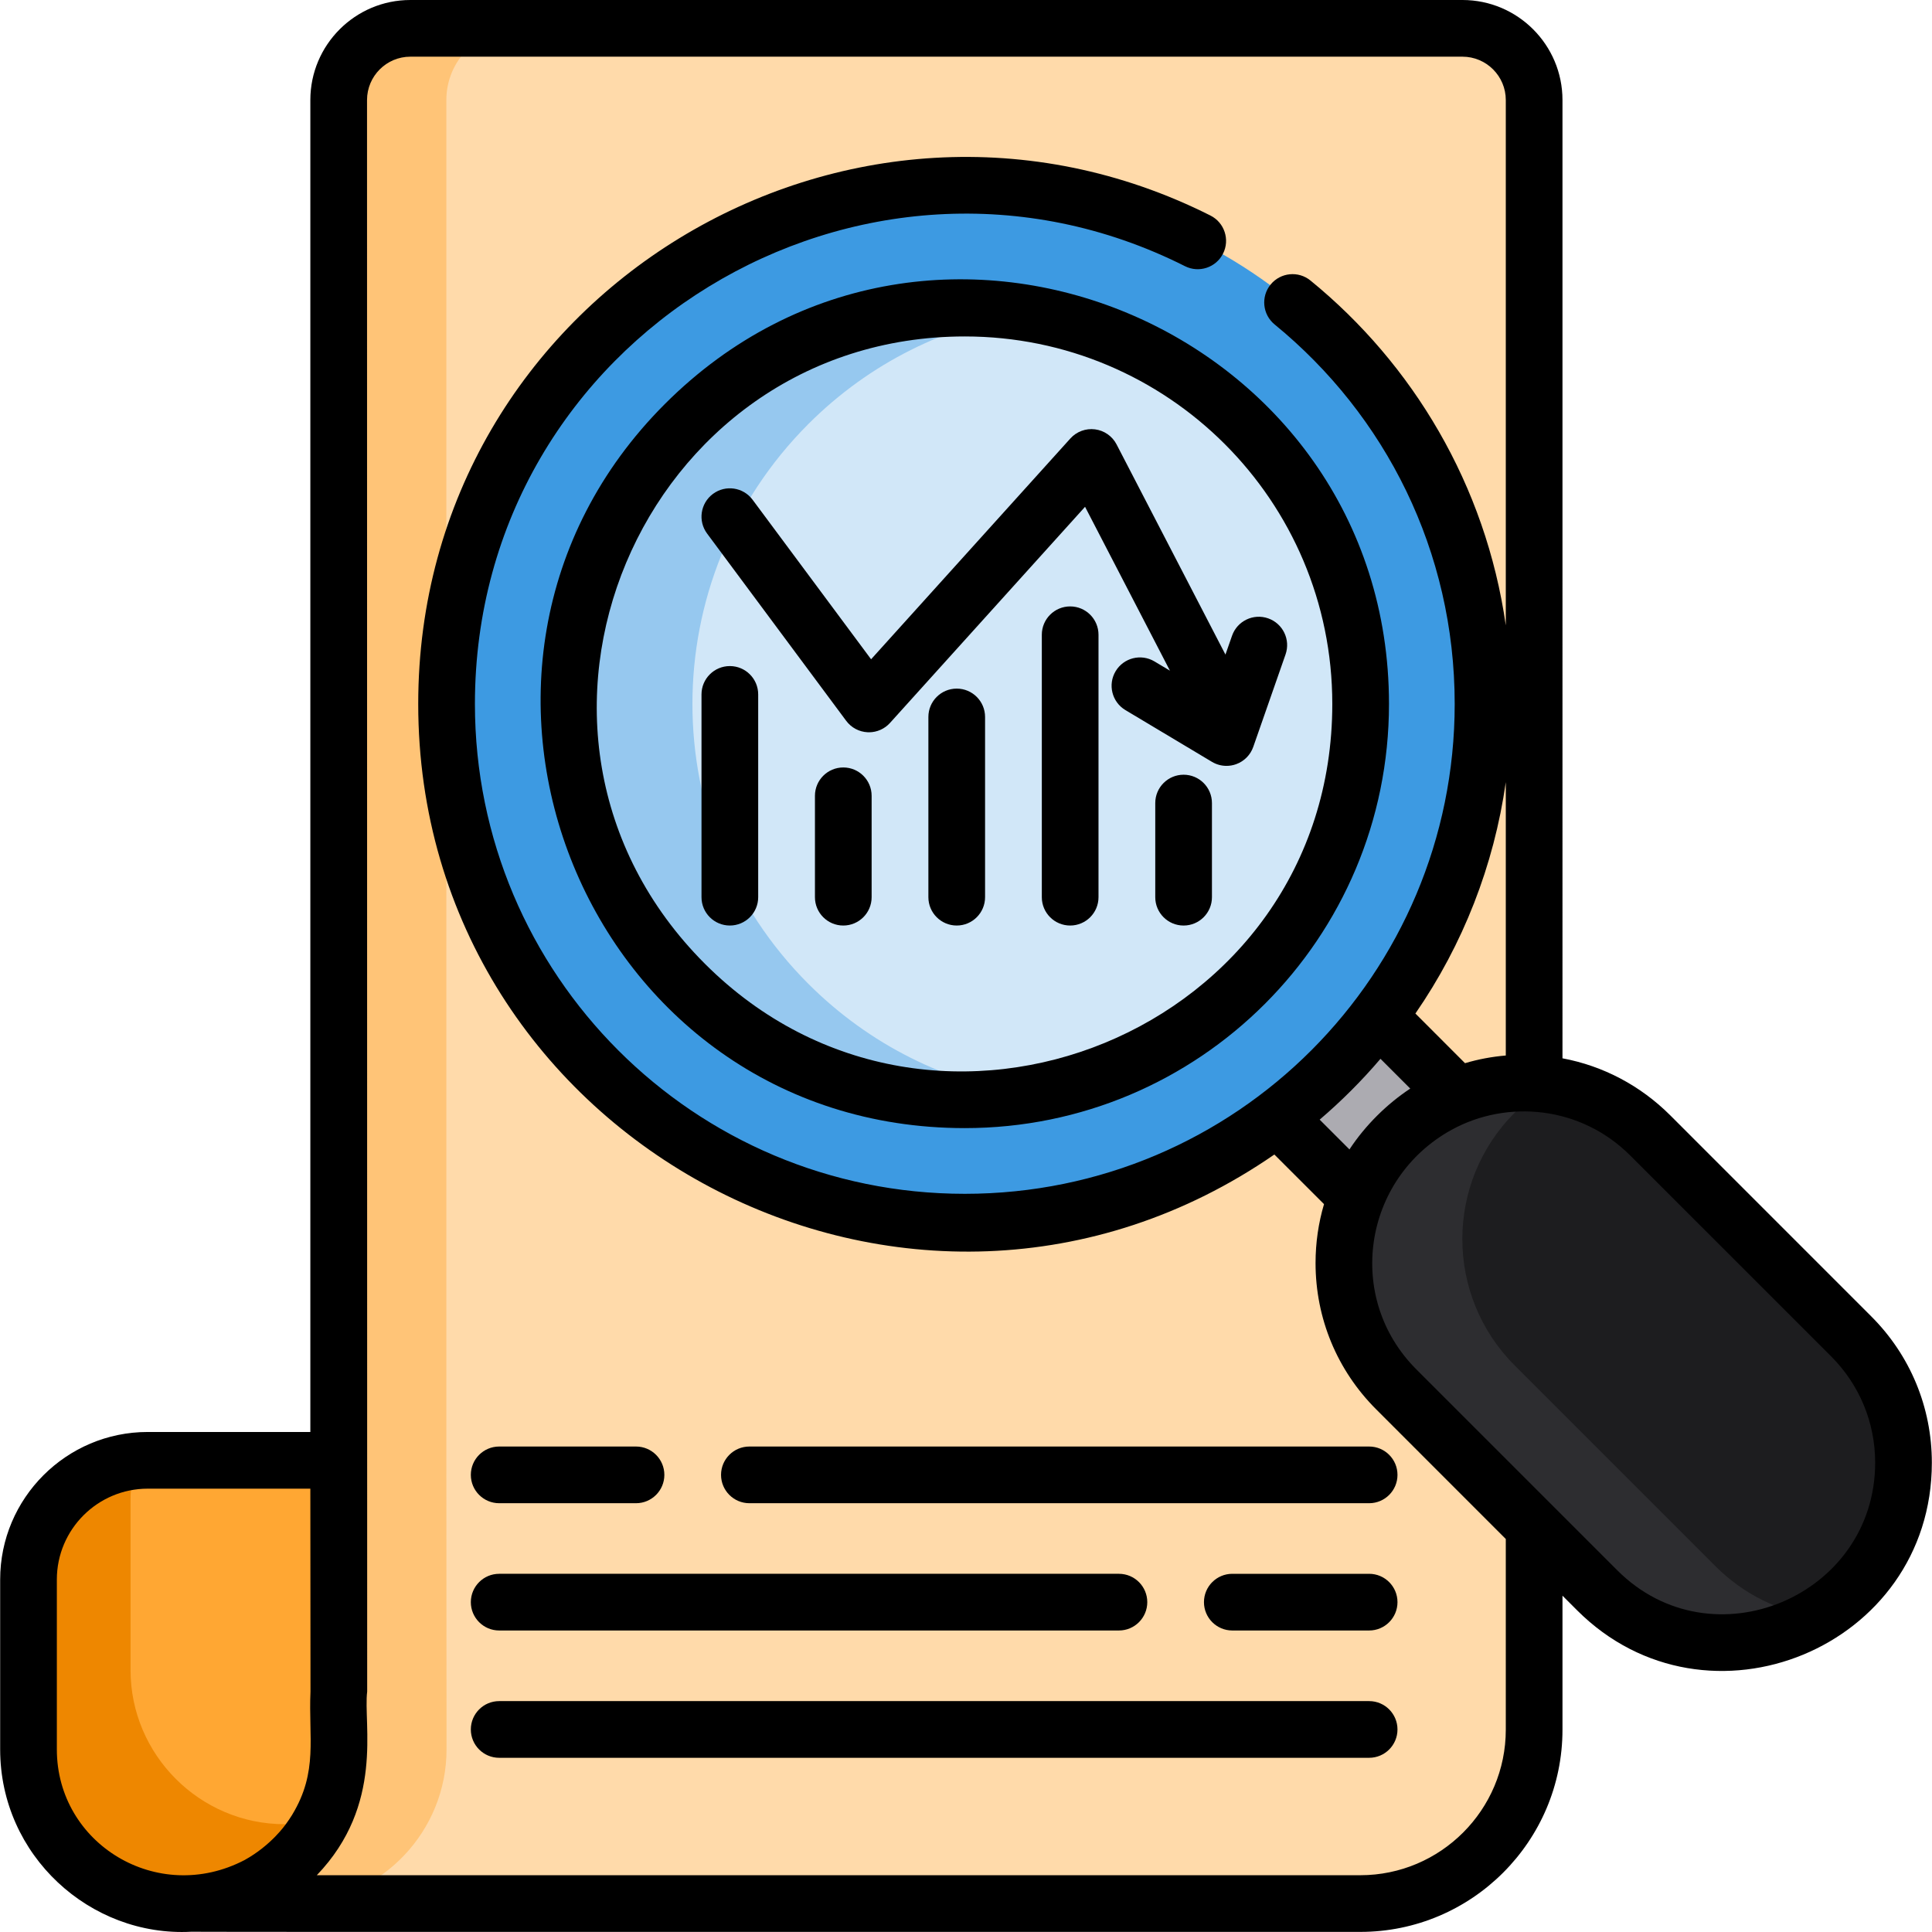 <?xml version="1.0" encoding="iso-8859-1"?>
<!-- Generator: Adobe Illustrator 19.0.0, SVG Export Plug-In . SVG Version: 6.00 Build 0)  -->
<svg version="1.1" id="Capa_1" xmlns="http://www.w3.org/2000/svg" xmlns:xlink="http://www.w3.org/1999/xlink" x="0px" y="0px"
	 viewBox="0 0 512 512" style="enable-background:new 0 0 512 512;" xml:space="preserve">
<path style="fill:#EE8700;" d="M92.759,387.001v76.613c0,6.5-1.783,12.649-4.867,18.117c-7.571,13.44-22.984,22.734-38.947,22.734
	h-0.541c-22.473,0-40.85-18.387-40.85-40.85v-45.016c0-16.504,12.659-30.064,28.812-31.476c0.921-0.08,1.843-0.12,2.784-0.12H92.759
	z"/>
<path style="fill:#FFA733;" d="M92.759,387.001v76.613c0,6.5-1.783,12.649-4.867,18.117c-3.856,1.102-7.862,1.703-11.908,1.703
	h-0.541c-22.473,0-40.85-18.387-40.85-40.85v-45.016c0-3.655,0.621-7.171,1.773-10.445c0.921-0.08,1.843-0.12,2.784-0.12H92.759z"/>
<path style="fill:#FFC477;" d="M406.562,26.509v431.877c0,25.448-20.62,46.078-46.068,46.078H48.874l2.554-0.08
	c21.331-1.282,38.377-19.128,38.377-40.76l-0.05-76.623V26.509c0-10.495,8.503-18.998,18.988-18.998h278.831
	C398.059,7.511,406.562,16.014,406.562,26.509z"/>
<path style="fill:#FFDAAA;" d="M406.562,26.509v431.877c0,25.448-20.62,46.078-46.068,46.078H77.416l2.554-0.08
	c21.331-1.282,38.367-19.128,38.367-40.76l-0.05-76.623V26.509c0-10.495,8.513-18.998,18.998-18.998h250.289
	C398.059,7.511,406.562,16.014,406.562,26.509z"/>
<rect x="326.316" y="215.833" transform="matrix(-0.707 0.707 -0.707 -0.707 784.57 227.224)" style="fill:#ACABB1;" width="37.819" height="120.537"/>
<path style="fill:#3D9AE2;" d="M352.793,283.658c-22.143,22.153-49.974,35.152-78.796,38.997
	c-40.97,5.498-83.934-7.511-115.42-38.997c-53.639-53.629-53.639-140.587,0-194.216c30.395-30.395,71.505-43.564,111.174-39.488
	c30.325,3.085,59.818,16.254,83.042,39.488C406.422,143.071,406.422,230.029,352.793,283.658z"/>
<path style="fill:#96C8EF;" d="M329.859,260.724c-16.304,16.304-36.654,26.129-57.815,29.443
	c-31.997,5.037-65.877-4.787-90.533-29.443c-40.97-40.96-40.97-107.378,0-148.349c24.656-24.656,58.536-34.481,90.533-29.443
	c21.161,3.315,41.511,13.129,57.815,29.443C370.829,153.346,370.829,219.764,329.859,260.724z"/>
<path style="fill:#D1E7F8;" d="M329.859,260.724c-16.304,16.304-36.654,26.129-57.815,29.443
	c-21.161-3.315-41.511-13.139-57.825-29.443c-40.96-40.96-40.96-107.378,0-148.349c16.314-16.314,36.664-26.129,57.825-29.443
	c21.161,3.315,41.511,13.129,57.815,29.443C370.829,153.346,370.829,219.764,329.859,260.724z"/>
<path style="fill:#2D2D30;" d="M490.576,421.111l-0.33,0.33c-2.754,2.754-5.769,5.098-8.963,7.03
	c-18.217,11.056-42.272,8.713-58.006-7.03l-53.259-53.249c-18.487-18.497-18.487-48.471,0-66.969l0.341-0.33
	c10.986-10.996,26.038-15.453,40.329-13.37c9.744,1.412,19.138,5.869,26.639,13.37l53.249,53.249
	C509.073,372.639,509.073,402.624,490.576,421.111z"/>
<path style="fill:#1D1D1F;" d="M490.576,421.111l-0.33,0.33c-2.754,2.754-5.769,5.098-8.963,7.03
	c-9.744-1.412-19.128-5.869-26.629-13.37l-53.249-53.249c-18.497-18.497-18.497-48.481,0-66.969l0.33-0.341
	c2.754-2.754,5.769-5.098,8.953-7.02c9.744,1.412,19.138,5.869,26.639,13.37l53.249,53.249
	C509.073,372.639,509.073,402.624,490.576,421.111z"/>
<path d="M176.192,107.068c-70.138,70.138-21.013,191.893,79.487,191.893c62.106,0,112.416-50.248,112.416-112.406
	C368.095,87.314,247.214,36.045,176.192,107.068z M353.073,186.555c0,86.794-105.355,129.761-166.255,68.862
	c-61.683-61.682-16.976-166.255,68.862-166.255C309.402,89.161,353.073,132.607,353.073,186.555z"/>
<path d="M495.884,348.834l-53.249-53.259c-7.912-7.902-17.806-13.099-28.562-15.112V26.509C414.073,11.888,402.185,0,387.574,0
	H108.743C94.131,0,82.244,11.888,82.244,26.509v352.98H39.15c-21.562,0-39.108,17.546-39.108,39.108v45.016
	c0,28.139,23.88,49.724,50.615,48.321c0.02,0.01,0.04,0.01,0.06,0c0.499,0.062,72.872,0.032,309.777,0.04
	c29.544,0,53.579-24.035,53.579-53.589v-35.512l3.886,3.886c34.429,34.396,93.999,9.951,93.999-39.128
	C511.957,372.97,506.249,359.19,495.884,348.834z M77.457,480.889c-0.02,0.02-0.03,0.04-0.03,0.06
	c-0.551,0.881-1.122,1.733-1.733,2.554c-0.047,0.023-3.763,5.497-10.866,9.424c-0.01,0-0.02,0.01-0.02,0.01
	c-23.023,12.009-49.743-4.266-49.743-29.323v-45.016c0-13.28,10.806-24.085,24.086-24.085h43.094l0.04,53.789
	C81.725,460.424,84.362,469.479,77.457,480.889z M399.051,458.386c0,21.261-17.296,38.567-38.557,38.567H83.956
	c17.965-18.715,12.257-40.102,13.35-48.662c-0.006-61.993-0.04-417.878-0.04-421.782c0-6.329,5.148-11.487,11.477-11.487h278.831
	c6.329,0,11.477,5.158,11.477,11.487v139.227c-5.326-37.22-24.689-69.314-51.756-91.387c-3.205-2.624-7.942-2.153-10.566,1.052
	c-2.624,3.215-2.153,7.942,1.052,10.576c29.39,24.038,47.73,60.111,47.73,100.578c0,71.527-57.876,129.821-129.831,129.821
	c-71.745,0-129.821-58.075-129.821-129.821c0-97.266,102.683-159.068,188.177-116.011c3.705,1.863,8.222,0.371,10.085-3.335
	c1.863-3.705,0.371-8.222-3.335-10.085c-95.397-48.009-209.95,20.892-209.95,129.431c0,116.154,130.943,185.667,226.885,119.406
	l13.159,13.149c-1.482,4.997-2.243,10.245-2.243,15.603c0,14.652,5.708,28.432,16.074,38.787l34.341,34.351L399.051,458.386
	L399.051,458.386z M399.051,207.28v72.442c-3.695,0.31-7.311,0.991-10.806,2.033l-13.149-13.159
	C387.737,250.281,395.899,229.386,399.051,207.28z M373.733,288.485c-6.123,4.042-11.888,9.69-16.114,16.124l-7.892-7.892
	c5.801-4.952,11.306-10.468,16.114-16.124l0,0L373.733,288.485z M428.584,416.134l-14.511-14.511L399.051,386.6l-23.715-23.715
	c-18.909-18.91-14.204-50.468,9.334-63.464c14.761-8.115,34.253-6.307,47.34,6.78l53.259,53.249
	c7.521,7.531,11.667,17.536,11.667,28.182C496.935,423.031,453.697,441.28,428.584,416.134z"/>
<path d="M313.667,205.308c-4.148,0-7.511,3.363-7.511,7.511v24.946c0,4.148,3.363,7.511,7.511,7.511
	c4.148,0,7.511-3.363,7.511-7.511v-24.946C321.178,208.671,317.815,205.308,313.667,205.308z"/>
<path d="M283.604,160.706c-4.148,0-7.511,3.363-7.511,7.511v69.547c0,4.148,3.363,7.511,7.511,7.511
	c4.148,0,7.511-3.363,7.511-7.511v-69.547C291.116,164.069,287.753,160.706,283.604,160.706z"/>
<path d="M253.542,182.488c-4.148,0-7.511,3.363-7.511,7.511v47.764c0,4.148,3.363,7.511,7.511,7.511s7.511-3.363,7.511-7.511
	v-47.764C261.053,185.851,257.69,182.488,253.542,182.488z"/>
<path d="M223.48,203.385c-4.148,0-7.511,3.363-7.511,7.511v26.869c0,4.148,3.363,7.511,7.511,7.511c4.148,0,7.511-3.363,7.511-7.511
	v-26.869C230.991,206.748,227.628,203.385,223.48,203.385z"/>
<path d="M193.417,176.516c-4.148,0-7.511,3.363-7.511,7.511v53.736c0,4.148,3.363,7.511,7.511,7.511s7.511-3.363,7.511-7.511
	v-53.736C200.929,179.879,197.566,176.516,193.417,176.516z"/>
<path d="M199.446,132.442c-2.473-3.33-7.178-4.025-10.508-1.55c-3.33,2.474-4.025,7.178-1.55,10.508l36.866,49.631
	c1.342,1.807,3.423,2.916,5.671,3.024c0.12,0.005,0.239,0.008,0.359,0.008c2.12,0,4.148-0.897,5.575-2.479l51.691-57.275
	l22.496,43.429l-4.094-2.449c-3.56-2.128-8.172-0.968-10.301,2.591c-2.129,3.56-0.969,8.172,2.591,10.301l22.94,13.719
	c1.18,0.706,2.514,1.065,3.856,1.065c0.863,0,1.73-0.148,2.561-0.45c2.122-0.77,3.786-2.454,4.53-4.585l8.554-24.494
	c1.368-3.917-0.698-8.2-4.615-9.567c-3.918-1.37-8.2,0.699-9.567,4.615l-1.743,4.99l-28.852-55.698
	c-1.133-2.187-3.267-3.679-5.709-3.995c-2.447-0.315-4.885,0.589-6.536,2.418l-52.812,58.516L199.446,132.442z"/>
<path d="M198.595,383.345c-4.146,0-7.511,3.365-7.511,7.511s3.365,7.511,7.511,7.511h164.242c4.146,0,7.511-3.365,7.511-7.511
	s-3.365-7.511-7.511-7.511H198.595z"/>
<path d="M132.287,398.367h36.263c4.146,0,7.511-3.365,7.511-7.511s-3.365-7.511-7.511-7.511h-36.263
	c-4.146,0-7.511,3.365-7.511,7.511C124.776,395.002,128.141,398.367,132.287,398.367z"/>
<path d="M132.287,432.097H296.53c4.146,0,7.511-3.365,7.511-7.511c0-4.146-3.365-7.511-7.511-7.511H132.287
	c-4.146,0-7.511,3.365-7.511,7.511C124.776,428.732,128.141,432.097,132.287,432.097z"/>
<path d="M362.837,417.075h-36.263c-4.146,0-7.511,3.365-7.511,7.511c0,4.146,3.365,7.511,7.511,7.511h36.263
	c4.146,0,7.511-3.365,7.511-7.511C370.348,420.44,366.983,417.075,362.837,417.075z"/>
<path d="M362.837,450.812h-230.55c-4.148,0-7.511,3.363-7.511,7.511c0,4.148,3.363,7.511,7.511,7.511h230.549
	c4.148,0,7.511-3.363,7.511-7.511C370.347,454.175,366.985,450.812,362.837,450.812z"/>
<g>
</g>
<g>
</g>
<g>
</g>
<g>
</g>
<g>
</g>
<g>
</g>
<g>
</g>
<g>
</g>
<g>
</g>
<g>
</g>
<g>
</g>
<g>
</g>
<g>
</g>
<g>
</g>
<g>
</g>
</svg>
